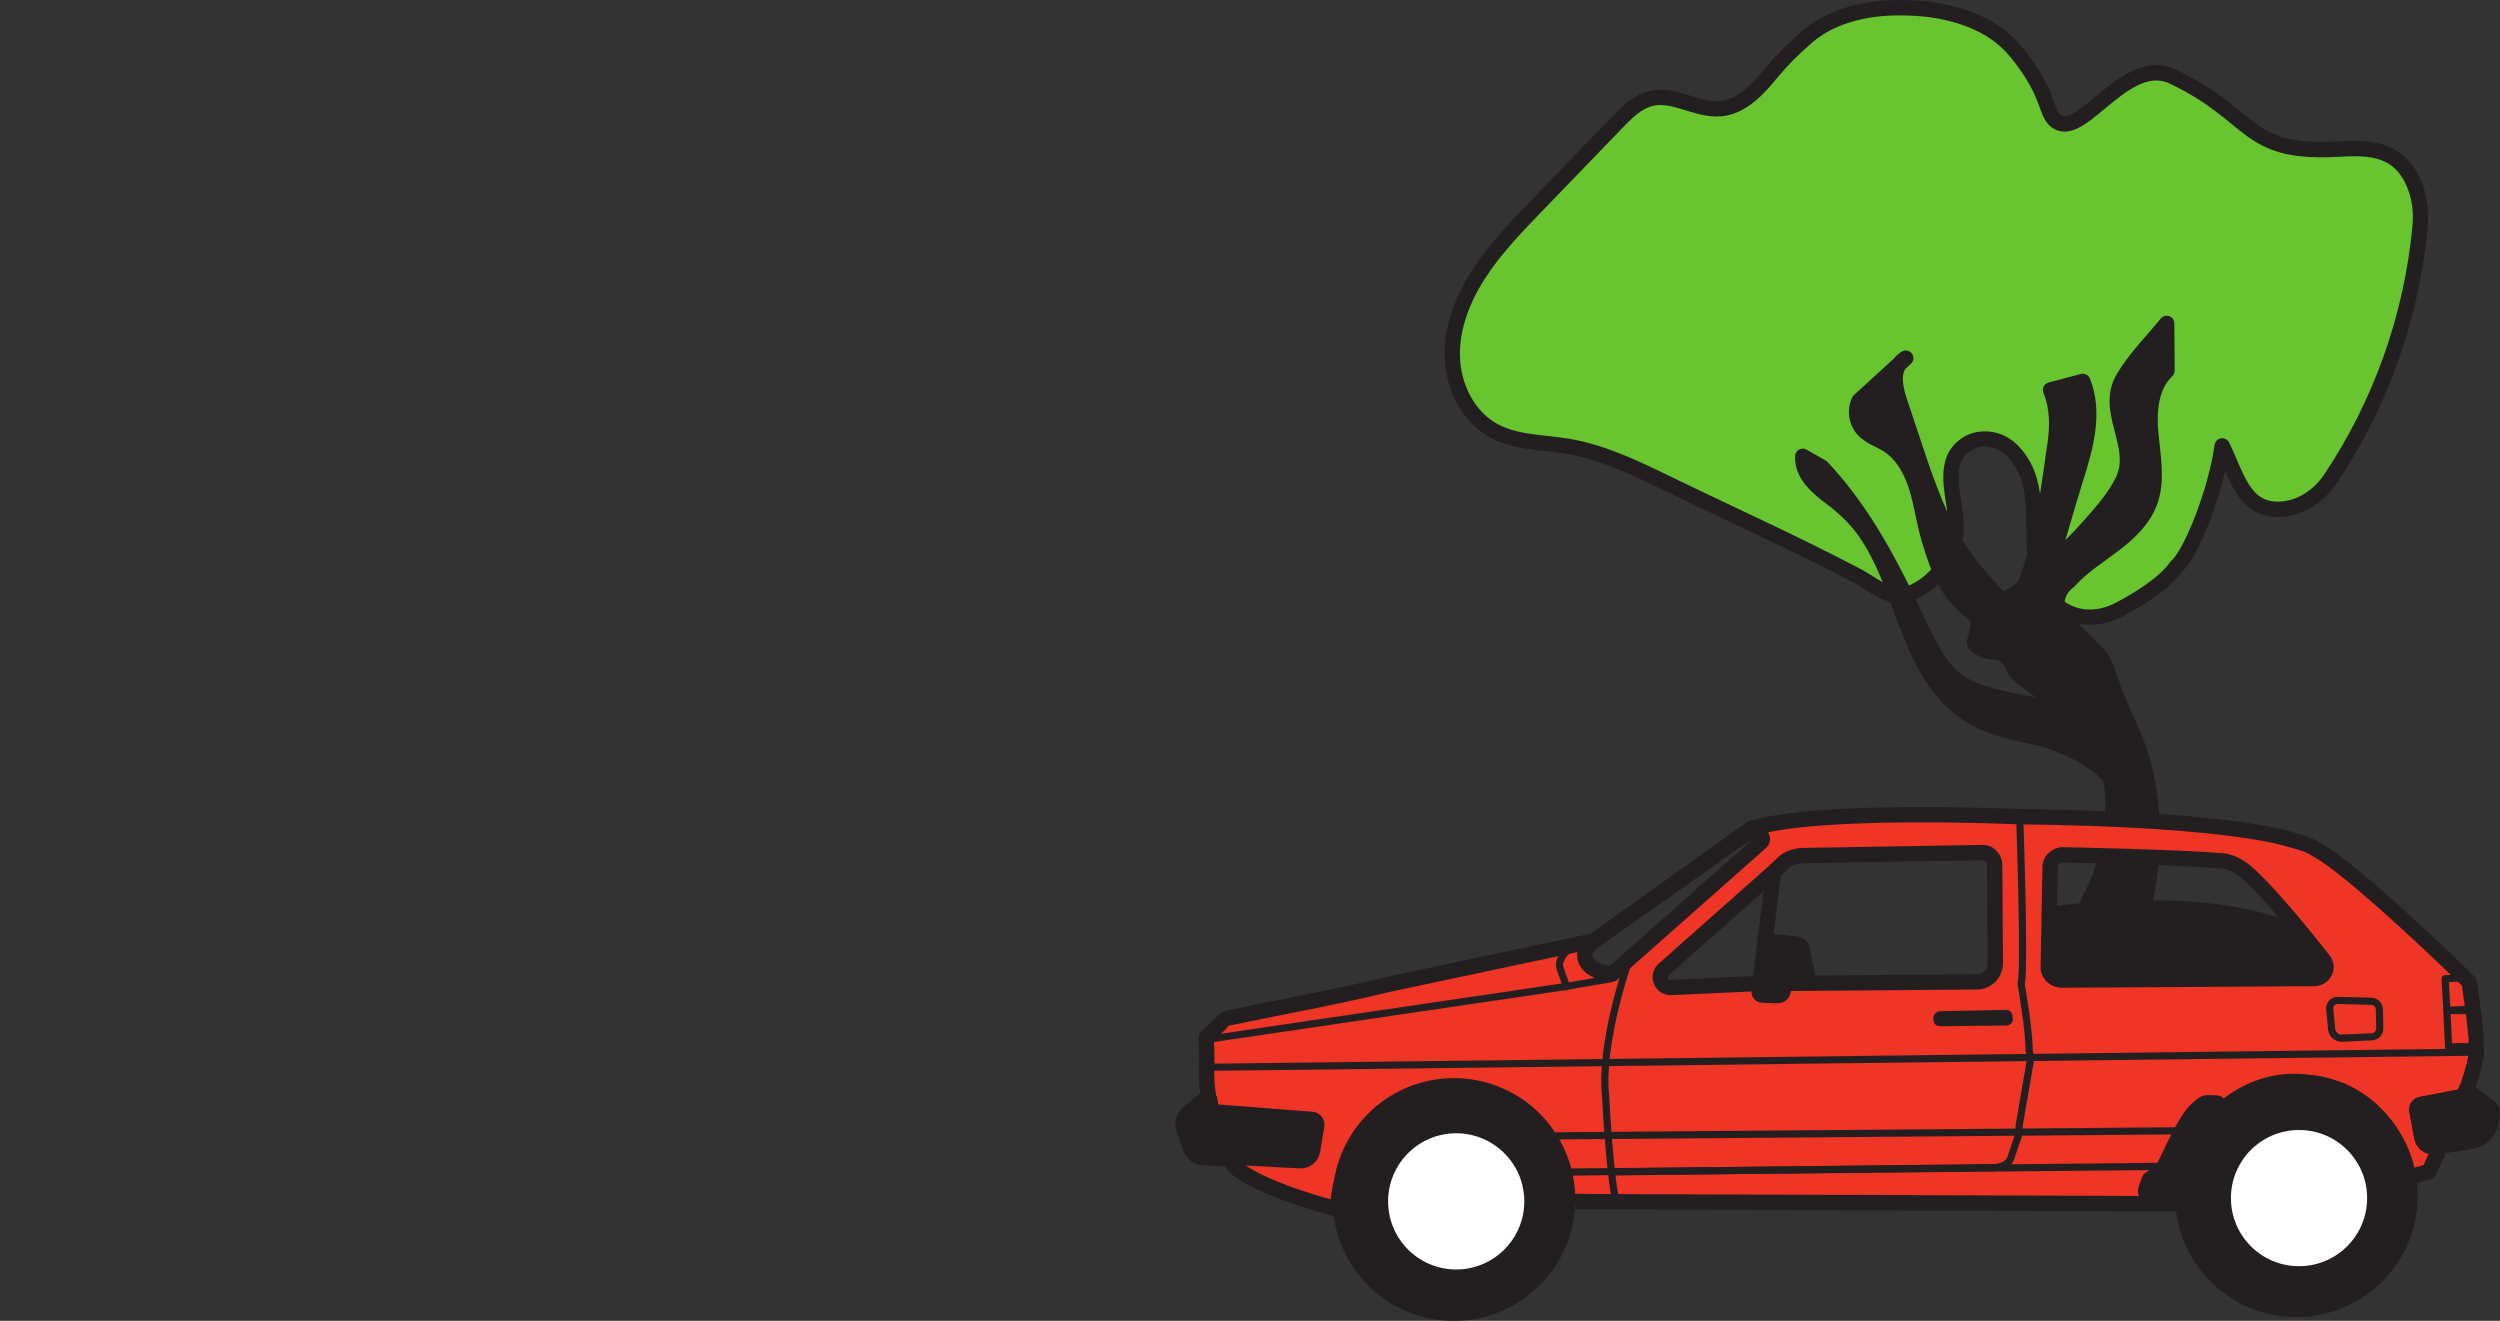 <?xml version="1.0" encoding="UTF-8" standalone="no"?>
<svg
   xmlns:dc="http://purl.org/dc/elements/1.1/"
   xmlns:cc="http://creativecommons.org/ns#"
   xmlns:rdf="http://www.w3.org/1999/02/22-rdf-syntax-ns#"
   xmlns:svg="http://www.w3.org/2000/svg"
   xmlns="http://www.w3.org/2000/svg"
   xmlns:sodipodi="http://sodipodi.sourceforge.net/DTD/sodipodi-0.dtd"
   xmlns:inkscape="http://www.inkscape.org/namespaces/inkscape"
   id="svg1912"
   version="1.1"
   viewBox="0 0 224.26 118.483"
   height="118.483mm"
   width="224.26mm"
   sodipodi:docname="logo-auto-transparant.svg"
   inkscape:version="0.92.3 (2405546, 2018-03-11)">
  <rect x="0" y="0" width="224.26" height="118.483" fill="#333333" stroke="none"/>
  <sodipodi:namedview
     pagecolor="#ffffff"
     bordercolor="#666666"
     borderopacity="1"
     objecttolerance="10"
     gridtolerance="10"
     guidetolerance="10"
     inkscape:pageopacity="0"
     inkscape:pageshadow="2"
     inkscape:window-width="1920"
     inkscape:window-height="1056"
     id="namedview933"
     showgrid="false"
     inkscape:zoom="1.1279057"
     inkscape:cx="732.05037"
     inkscape:cy="80.435615"
     inkscape:window-x="0"
     inkscape:window-y="0"
     inkscape:window-maximized="1"
     inkscape:current-layer="svg1912" />
  <defs
     id="defs1906" />
  <circle
     style="opacity:1;vector-effect:none;fill:#ffffff;fill-opacity:1;stroke:#ffffff;stroke-width:0.5;stroke-linecap:butt;stroke-linejoin:miter;stroke-miterlimit:4;stroke-dasharray:none;stroke-dashoffset:0;stroke-opacity:1;paint-order:stroke markers fill"
     id="path1478-0"
     cx="206.195"
     cy="106.989"
     r="6.552" />
  <circle
     style="opacity:1;vector-effect:none;fill:#ffffff;fill-opacity:1;stroke:#ffffff;stroke-width:0.5;stroke-linecap:butt;stroke-linejoin:miter;stroke-miterlimit:4;stroke-dasharray:none;stroke-dashoffset:0;stroke-opacity:1;paint-order:stroke markers fill"
     id="path1478"
     cx="130.251"
     cy="107.743"
     r="6.552" />
  <path
     id="path24"
     style="fill:#69c52f;fill-opacity:1;fill-rule:nonzero;stroke:none;stroke-width:0.035"
     d="m 149.565,43.369 c -2.883,-1.403 -5.817,-2.823 -8.98,-3.343 -2.215,-0.364 -4.578,-0.302 -6.554,-1.368 -2.338,-1.262 -3.673,-3.965 -3.754,-6.62 -0.081,-2.655 0.942,-5.246 2.386,-7.475 1.447,-2.235 3.309,-4.166 5.159,-6.082 2.42,-2.506 4.839,-5.012 7.259,-7.518 0.886,-0.917 1.847,-1.878 3.094,-2.149 2.049,-0.446 4.069,1.121 6.158,0.937 1.668,-0.148 3.029,-1.378 4.1,-2.665 1.726,-2.072 2.312,-2.556 3.462,-3.603 3.313,-3.019 8.136,-2.824 9.526,-2.768 1.012,0.041 5.969,0.241 8.988,3.442 0.531,0.563 1.052,1.271 1.18,1.446 2.328,3.169 1.908,4.69 2.969,5.342 2.284,1.404 6.163,-6.075 10.373,-4.068 7.325,3.492 6.387,6.903 14.493,6.516 2.628,-0.125 5.541,-0.396 7.055,2.939 0.554,1.221 0.738,2.586 0.617,3.921 -0.732,8.079 -3.523,15.961 -8.042,22.699 -1.031,1.535 -2.669,2.646 -4.518,2.727 -3.267,0.145 -3.862,-2.97 -5.196,-5.681 -0.527,3.868 -2.726,9.647 -4.132,10.846 -1.064,1.528 -3.512,3.006 -5.112,3.842 -1.21,0.635 -2.623,0.882 -3.933,0.497 -2.868,-0.84 -3.602,-3.898 -3.681,-6.583 -0.085,-2.886 0.265,-5.98 -2.043,-8.239 -1.161,-1.137 -3.046,-1.346 -4.304,-0.317 -2.052,1.677 -0.683,4.689 -0.656,7.222 0.025,2.258 -1.363,4.389 -3.271,5.532 -2.441,1.46 -3.567,-0.067 -5.708,-1.192 -5.547,-2.914 -11.299,-5.496 -16.934,-8.237" />
  <path
     id="path26"
     style="fill:none;stroke:#231f20;stroke-width:1.376;stroke-linecap:butt;stroke-linejoin:round;stroke-miterlimit:10;stroke-dasharray:none;stroke-opacity:1"
     d="m 149.565,43.369 c -2.883,-1.403 -5.817,-2.823 -8.98,-3.343 -2.215,-0.364 -4.578,-0.302 -6.554,-1.368 -2.338,-1.262 -3.673,-3.965 -3.754,-6.62 -0.081,-2.655 0.942,-5.246 2.386,-7.475 1.447,-2.235 3.309,-4.166 5.159,-6.082 2.42,-2.506 4.839,-5.012 7.259,-7.518 0.886,-0.917 1.847,-1.878 3.094,-2.149 2.049,-0.446 4.069,1.121 6.158,0.937 1.668,-0.148 3.029,-1.378 4.1,-2.665 1.726,-2.072 2.312,-2.556 3.462,-3.603 3.313,-3.019 8.136,-2.824 9.526,-2.768 1.012,0.041 5.969,0.241 8.988,3.442 0.531,0.563 1.052,1.271 1.18,1.446 2.328,3.169 1.908,4.69 2.969,5.342 2.284,1.404 6.163,-6.075 10.373,-4.068 7.325,3.492 6.387,6.903 14.493,6.516 2.628,-0.125 5.541,-0.396 7.055,2.939 0.554,1.221 0.738,2.586 0.617,3.921 -0.732,8.079 -3.523,15.961 -8.042,22.699 -1.031,1.535 -2.669,2.646 -4.518,2.727 -3.267,0.145 -3.862,-2.97 -5.196,-5.681 -0.527,3.868 -2.726,9.647 -4.132,10.846 -1.064,1.528 -3.512,3.006 -5.112,3.842 -1.21,0.635 -2.623,0.882 -3.933,0.497 -2.868,-0.84 -3.602,-3.898 -3.681,-6.583 -0.085,-2.886 0.265,-5.98 -2.043,-8.239 -1.161,-1.137 -3.046,-1.346 -4.304,-0.317 -2.052,1.677 -0.683,4.689 -0.656,7.222 0.025,2.258 -1.363,4.389 -3.271,5.532 -2.441,1.46 -3.567,-0.067 -5.708,-1.192 -5.547,-2.914 -11.299,-5.496 -16.934,-8.237 z" />
  <path
     id="path32"
     transform="scale(0.265)"
     d="M 492.586 368.129 C 471.299 368.316 454.197 385.728 454.387 407.021 C 454.577 428.301 471.987 445.409 493.273 445.209 C 514.56 445.022 531.662 427.621 531.473 406.328 C 531.283 385.048 513.873 367.942 492.586 368.129 z M 492.725 383.621 C 505.455 383.501 515.867 393.743 515.98 406.463 C 516.094 419.196 505.865 429.609 493.135 429.729 C 480.405 429.835 469.994 419.608 469.881 406.875 C 469.767 394.142 479.995 383.728 492.725 383.621 z "
     style="fill:#231f20;fill-opacity:1;fill-rule:nonzero;stroke:none;stroke-width:0.133" />
  <path
     id="path36"
     d="M 778.207 366.861 C 756.92 367.048 739.818 384.462 740.008 405.742 C 740.197 427.036 757.606 444.128 778.893 443.941 C 800.179 443.755 817.283 426.342 817.094 405.062 C 816.904 383.769 799.494 366.661 778.207 366.861 z M 778.029 382.516 C 790.76 382.395 801.172 392.622 801.285 405.355 C 801.399 418.089 791.17 428.503 778.439 428.609 C 765.709 428.729 755.297 418.503 755.184 405.77 C 755.07 393.036 765.299 382.622 778.029 382.516 z "
     style="fill:#231f20;fill-opacity:1;fill-rule:nonzero;stroke:none;stroke-width:0.133"
     transform="scale(0.265)" />
  <path
     id="path42"
     style="fill:#231f20;fill-opacity:1;fill-rule:nonzero;stroke:none;stroke-width:0.035"
     d="m 183.831,81.374 c 0.13,-0.109 13.391,-1.961 21.48,1.274 l 4.006,5.465 -25.032,0.039 -0.454,-6.777" />
  <path
     id="path44"
     style="fill:#231f20;fill-opacity:1;fill-rule:nonzero;stroke:none;stroke-width:0.035"
     d="m 194.391,33.252 c -1.498,1.392 -1.644,3.698 -1.45,5.734 0.194,2.036 0.613,4.158 -0.104,6.074 -0.589,1.577 -1.877,2.787 -3.218,3.803 -1.341,1.02 -2.791,1.919 -3.925,3.164 -0.071,0.078 -0.148,0.148 -0.23,0.212 -1.142,0.907 -1.295,2.533 -0.235,3.531 5.103,4.819 2.513,2.371 5.817,9.423 1.99,4.247 2.746,9.712 1.135,16.954 0,0 -6.09,1.143 -4.816,-1.295 1.741,-3.33 2.651,-7.306 1.957,-11.116 -1.747,-1.919 -4.651,-3.182 -7.121,-3.69 -2.755,-0.568 -5.314,-1.256 -7.323,-3.344 -3.967,-4.131 -4.327,-10.276 -7.499,-14.891 -0.873,-1.274 -1.937,-2.268 -3.163,-3.193 -1.185,-0.893 -2.583,-2.043 -2.499,-3.689 l 1.726,0.99 c 3.803,4.044 6.333,8.993 8.638,13.946 1.15,2.251 2.077,4.727 4.573,5.838 2.497,1.108 5.211,1.309 7.93,1.961 0.908,0.445 1.814,0.663 2.501,1.457 -0.835,-0.37 -0.485,-0.381 0,0 -0.683,-0.342 -1.365,-0.787 -1.823,-1.46 -1.368,-1.344 -3.183,-2.007 -4.553,-3.577 -0.232,-0.677 -0.69,-1.351 -1.371,-1.57 -0.678,0.003 -1.288,-0.071 -1.813,-0.437 -0.88,-0.614 -0.076,-0.261 -0.058,-2.748 -2.702,-1.803 -3.495,-3.863 -4.421,-6.974 -0.45,-1.513 -0.643,-3.094 -1.109,-4.6 -0.466,-1.509 -1.261,-2.997 -2.592,-3.844 -0.743,-0.473 -1.641,-0.742 -2.227,-1.4 -0.609,-0.685 -0.753,-1.746 -0.347,-2.568 l 4.183,-3.816 c -1.626,1.004 -0.768,3.258 -0.296,4.64 1.083,3.179 2.043,6.444 3.427,9.51 1.336,2.956 3.302,5.422 5.599,7.687 0.576,-0.593 1.865,-0.896 2.083,-1.803 1.546,-4.082 1.962,-8.156 2.602,-12.456 0.212,-1.584 0.198,-3.167 -0.425,-4.731 l 2.888,-0.761 c 1.148,2.811 0.236,5.996 -0.683,8.889 -0.606,1.909 -1.657,5.655 -2.263,7.564 l -0.004,0.003 c 1.268,-1.094 2.461,-2.268 3.568,-3.524 1.082,-1.224 2.259,-2.547 2.975,-4.029 1.508,-3.118 -1.735,-6.205 0.058,-9.223 1.043,-1.755 2.588,-3.303 3.877,-4.881 l 0.028,4.24" />
  <path
     id="path46"
     style="fill:none;stroke:#231f20;stroke-width:1.376;stroke-linecap:butt;stroke-linejoin:round;stroke-miterlimit:10;stroke-dasharray:none;stroke-opacity:1"
     d="m 194.391,33.252 c -1.498,1.392 -1.644,3.698 -1.45,5.734 0.194,2.036 0.613,4.158 -0.104,6.074 -0.589,1.577 -1.877,2.787 -3.218,3.803 -1.341,1.02 -2.791,1.919 -3.925,3.164 -0.071,0.078 -0.148,0.148 -0.23,0.212 -1.142,0.907 -1.295,2.533 -0.235,3.531 5.103,4.819 2.513,2.371 5.817,9.423 1.99,4.247 2.746,9.712 1.135,16.954 0,0 -6.09,1.143 -4.816,-1.295 1.741,-3.33 2.651,-7.306 1.957,-11.116 -1.747,-1.919 -4.651,-3.182 -7.121,-3.69 -2.755,-0.568 -5.314,-1.256 -7.323,-3.344 -3.967,-4.131 -4.327,-10.276 -7.499,-14.891 -0.873,-1.274 -1.937,-2.268 -3.163,-3.193 -1.185,-0.893 -2.583,-2.043 -2.499,-3.689 l 1.726,0.99 c 3.803,4.044 6.333,8.993 8.638,13.946 1.15,2.251 2.077,4.727 4.573,5.838 2.497,1.108 5.211,1.309 7.93,1.961 0.908,0.445 1.814,0.663 2.501,1.457 -0.835,-0.37 -0.485,-0.381 0,0 -0.683,-0.342 -1.365,-0.787 -1.823,-1.46 -1.368,-1.344 -3.183,-2.007 -4.553,-3.577 -0.232,-0.677 -0.69,-1.351 -1.371,-1.57 -0.678,0.003 -1.288,-0.071 -1.813,-0.437 -0.88,-0.614 -0.076,-0.261 -0.058,-2.748 -2.702,-1.803 -3.495,-3.863 -4.421,-6.974 -0.45,-1.513 -0.643,-3.094 -1.109,-4.6 -0.466,-1.509 -1.261,-2.997 -2.592,-3.844 -0.743,-0.473 -1.641,-0.742 -2.227,-1.4 -0.609,-0.685 -0.753,-1.746 -0.347,-2.568 l 4.183,-3.816 c -1.626,1.004 -0.768,3.258 -0.296,4.64 1.083,3.179 2.043,6.444 3.427,9.51 1.336,2.956 3.302,5.422 5.599,7.687 0.576,-0.593 1.865,-0.896 2.083,-1.803 1.546,-4.082 1.962,-8.156 2.602,-12.456 0.212,-1.584 0.198,-3.167 -0.425,-4.731 l 2.888,-0.761 c 1.148,2.811 0.236,5.996 -0.683,8.889 -0.606,1.909 -1.657,5.655 -2.263,7.564 l -0.004,0.003 c 1.268,-1.094 2.461,-2.268 3.568,-3.524 1.082,-1.224 2.259,-2.547 2.975,-4.029 1.508,-3.118 -1.735,-6.205 0.058,-9.223 1.043,-1.755 2.588,-3.303 3.877,-4.881 z" />
  <path
     id="path48"
     style="fill:#ef3525;fill-opacity:1;fill-rule:nonzero;stroke:none;stroke-width:0.035"
     d="m 207.582,87.777 -22.614,0.141 c -0.639,0.007 -1.174,-0.459 -1.232,-1.065 l 0.166,-8.95 c -0.064,-0.674 0.503,-1.245 1.208,-1.221 0,0 10.696,0.215 14.289,0.55 0.793,0.074 1.535,0.55 1.946,0.882 2.301,1.856 7.069,7.987 7.069,7.987 0.564,0.67 0.069,1.669 -0.832,1.676 z m -28.595,-1.305 c -0.033,0.885 -0.752,1.591 -1.637,1.602 l -20.032,0.166 -7.429,0.342 c -0.86,0.014 -1.286,-1.034 -0.655,-1.612 l 9.703,-8.601 1.234,-1.147 c 0.31,-0.254 1.09,-0.473 1.491,-0.473 l 16.299,-0.272 c 0.504,0.003 0.985,0.607 0.967,1.108 z m -35.239,0.727 c -1.082,-0.201 -1.875,-1.048 -1.491,-2.021 l 0.55,-0.635 13.673,-9.645 c 0.205,-0.145 0.462,-0.198 0.707,-0.141 l 0.607,0.134 c 0.305,0.067 0.405,0.452 0.171,0.66 L 144.588,87.389 Z m 78.372,6.9 0.003,-0.998 -0.208,-1.997 -0.421,-2.999 c -0.162,-0.219 -10.652,-10.4 -13.748,-11.917 0,0 -0.411,-0.399 -2.183,-0.847 0,0 -4.956,-1.884 -24.45,-2.081 0,0 -18.109,-0.829 -24.054,1.083 l -14.076,10.047 -18.429,3.909 c -4.612,1.132 -10.61,2.215 -14.513,3.048 -0.072,0.018 -1.826,1.662 -1.826,1.662 -0.021,0.603 0.075,1.372 0.03,2.533 -0.059,1.496 0.119,2.769 0.328,3.732 v 0 l -2.046,0.751 c -0.365,0.289 -0.507,0.78 -0.352,1.221 l 0.604,1.722 c 0.179,0.508 0.648,0.861 1.188,0.889 l 2.484,0.127 0.247,0.607 c 0,0 1.531,1.81 9.29,3.881 0.033,-0.924 0.27,-4.678 3.247,-7.624 2.111,-2.092 4.526,-2.716 5.258,-2.893 0.737,-0.18 2.098,-0.497 3.859,-0.24 0.681,0.102 1.974,0.37 3.364,1.192 2.667,1.57 3.732,4.015 4.053,4.784 0.86,2.053 0.888,4.053 0.796,4.082 -0.129,0.039 55.42,0.187 55.249,0.226 -0.171,0.035 -0.534,-4.953 2.137,-6.985 0,0 3.431,-4.787 9.275,-3.895 0,0 6.966,0.233 8.799,8.498 l 1.87,-0.533 1.111,-2.445 -0.587,0.226 c -0.564,0.06 -1.077,-0.325 -1.18,-0.882 l -0.438,-2.381 c -0.048,-0.258 0.131,-0.504 0.391,-0.54 l 3.764,-0.72 0.266,-0.586 0.191,-0.423 c 0,0 0.909,-2.734 0.708,-3.235" />
  <path
     id="path52"
     style="fill:none;stroke:#231f20;stroke-width:0.642;stroke-linecap:butt;stroke-linejoin:miter;stroke-miterlimit:10;stroke-dasharray:none;stroke-opacity:1"
     d="m 108.751,95.736 113.519,-1.358" />
  <path
     id="path54"
     style="fill:none;stroke:#231f20;stroke-width:0.642;stroke-linecap:butt;stroke-linejoin:miter;stroke-miterlimit:10;stroke-dasharray:none;stroke-opacity:1"
     d="m 195.949,101.433 -56.991,0.462" />
  <path
     id="path56"
     style="fill:none;stroke:#231f20;stroke-width:0.642;stroke-linecap:butt;stroke-linejoin:miter;stroke-miterlimit:10;stroke-dasharray:none;stroke-opacity:1"
     d="m 194.097,104.626 -53.819,0.515" />
  <path
     id="path58"
     style="fill:none;stroke:#231f20;stroke-width:1.376;stroke-linecap:butt;stroke-linejoin:miter;stroke-miterlimit:10;stroke-dasharray:none;stroke-opacity:1"
     d="m 157.86,88.338 1.245,-10.231" />
  <path
     id="path60"
     style="fill:#ef3525;fill-opacity:1;fill-rule:nonzero;stroke:none;stroke-width:0.035"
     d="m 210.04,93.132 2.668,-0.127 c 0.422,0.014 0.771,-0.328 0.764,-0.751 l -0.029,-1.693 c -0.007,-0.406 -0.331,-0.734 -0.736,-0.744 l -2.983,-0.078 c -0.397,-0.011 -0.729,0.3 -0.744,0.699 l 0.163,1.732 c -0.019,0.515 0.383,0.945 0.896,0.963" />
  <path
     id="path62"
     style="fill:none;stroke:#231f20;stroke-width:0.642;stroke-linecap:butt;stroke-linejoin:miter;stroke-miterlimit:10;stroke-dasharray:none;stroke-opacity:1"
     d="m 210.04,93.132 2.668,-0.127 c 0.422,0.014 0.771,-0.328 0.764,-0.751 l -0.029,-1.693 c -0.007,-0.406 -0.331,-0.734 -0.736,-0.744 l -2.983,-0.078 c -0.397,-0.011 -0.729,0.3 -0.744,0.699 l 0.163,1.732 c -0.019,0.515 0.383,0.945 0.896,0.963 z" />
  <path
     id="path64"
     style="fill:#ef3525;fill-opacity:1;fill-rule:nonzero;stroke:none;stroke-width:0.035"
     d="m 219.493,90.642 1.795,-0.099 c 0.299,-0.011 0.521,-0.296 0.467,-0.607 l -0.298,-1.714 c -0.053,-0.307 -0.313,-0.522 -0.609,-0.508 l -1.51,0.078 0.154,2.85" />
  <path
     id="path66"
     style="fill:none;stroke:#231f20;stroke-width:0.642;stroke-linecap:butt;stroke-linejoin:round;stroke-miterlimit:10;stroke-dasharray:none;stroke-opacity:1"
     d="m 219.493,90.642 1.795,-0.099 c 0.299,-0.011 0.521,-0.296 0.467,-0.607 l -0.298,-1.714 c -0.053,-0.307 -0.313,-0.522 -0.609,-0.508 l -1.51,0.078 z" />
  <path
     id="path68"
     style="fill:#ef3525;fill-opacity:1;fill-rule:nonzero;stroke:none;stroke-width:0.035"
     d="m 222.077,93.69 c -0.086,0.102 -0.255,0.198 -0.397,0.191 l -2.031,0.021 -0.156,-3.26 1.937,0.011 c 0.224,0.007 0.408,0.191 0.431,0.423 l 0.204,2.11 c 0.014,0.141 0.093,0.409 0.012,0.504" />
  <path
     id="path70"
     style="fill:none;stroke:#231f20;stroke-width:0.642;stroke-linecap:butt;stroke-linejoin:round;stroke-miterlimit:10;stroke-dasharray:none;stroke-opacity:1"
     d="m 222.077,93.69 c -0.086,0.102 -0.255,0.198 -0.397,0.191 l -2.031,0.021 -0.156,-3.26 1.937,0.011 c 0.224,0.007 0.408,0.191 0.431,0.423 l 0.204,2.11 c 0.014,0.141 0.093,0.409 0.012,0.504 z" />
  <path
     id="path72"
     style="fill:#231f20;fill-opacity:1;fill-rule:nonzero;stroke:none;stroke-width:0.035"
     d="m 180.206,91.107 0.037,0.282 c 0.019,0.148 -0.094,0.279 -0.243,0.282 l -6.001,0.064 c -0.123,0 -0.227,-0.092 -0.241,-0.212 l -0.017,-0.148 c -0.021,-0.18 0.116,-0.335 0.295,-0.342 l 5.939,-0.123 c 0.116,-0.004 0.216,0.081 0.231,0.198" />
  <path
     id="path74"
     style="fill:none;stroke:#231f20;stroke-width:0.642;stroke-linecap:butt;stroke-linejoin:miter;stroke-miterlimit:10;stroke-dasharray:none;stroke-opacity:1"
     d="m 180.206,91.107 0.037,0.282 c 0.019,0.148 -0.094,0.279 -0.243,0.282 l -6.001,0.064 c -0.123,0 -0.227,-0.092 -0.241,-0.212 l -0.017,-0.148 c -0.021,-0.18 0.116,-0.335 0.295,-0.342 l 5.939,-0.123 c 0.116,-0.004 0.216,0.081 0.231,0.198 z" />
  <path
     id="path76"
     style="fill:#231f20;fill-opacity:1;fill-rule:nonzero;stroke:none;stroke-width:0.035"
     d="m 118.115,100.957 -0.376,2.275 c -0.088,0.533 -0.563,0.917 -1.104,0.889 l -8.614,-0.445 c -0.54,-0.028 -1.009,-0.381 -1.188,-0.889 l -0.604,-1.722 c -0.155,-0.441 -0.013,-0.931 0.352,-1.221 l 1.422,-1.168 0.51,-0.032 0.177,1.079 0.994,0.071 8.007,0.621 c 0.272,0.021 0.468,0.272 0.423,0.54" />
  <path
     id="path78"
     style="fill:none;stroke:#231f20;stroke-width:1.376;stroke-linecap:butt;stroke-linejoin:round;stroke-miterlimit:10;stroke-dasharray:none;stroke-opacity:1"
     d="m 118.115,100.957 -0.376,2.275 c -0.088,0.533 -0.563,0.917 -1.104,0.889 l -8.614,-0.445 c -0.54,-0.028 -1.009,-0.381 -1.188,-0.889 l -0.604,-1.722 c -0.155,-0.441 -0.013,-0.931 0.352,-1.221 l 1.422,-1.168 0.51,-0.032 0.177,1.079 0.994,0.071 8.007,0.621 c 0.272,0.021 0.468,0.272 0.423,0.54 z" />
  <path
     id="path80"
     style="fill:#231f20;fill-opacity:1;fill-rule:nonzero;stroke:none;stroke-width:0.035"
     d="m 198.929,98.978 c 0.052,-0.046 -0.417,-0.056 -0.854,-0.06 -0.432,0 -0.706,0.332 -1.03,0.617 -1.205,1.055 -3.032,5.588 -3.195,5.648 -0.376,0.134 -0.922,0.519 -1.018,0.589 -0.012,0.007 -0.017,0.018 -0.022,0.032 l -0.314,0.861 c -0.125,0.342 0.13,0.702 0.494,0.702 l 1.306,-0.007 c 0.031,0 0.057,-0.014 0.066,-0.046 0.181,-0.55 2.061,-6.121 4.569,-8.336" />
  <path
     id="path82"
     style="fill:none;stroke:#231f20;stroke-width:1.376;stroke-linecap:butt;stroke-linejoin:round;stroke-miterlimit:10;stroke-dasharray:none;stroke-opacity:1"
     d="m 198.929,98.978 c 0.052,-0.046 -0.417,-0.056 -0.854,-0.06 -0.432,0 -0.706,0.332 -1.03,0.617 -1.205,1.055 -3.032,5.588 -3.195,5.648 -0.376,0.134 -0.922,0.519 -1.018,0.589 -0.012,0.007 -0.017,0.018 -0.022,0.032 l -0.314,0.861 c -0.125,0.342 0.13,0.702 0.494,0.702 l 1.306,-0.007 c 0.031,0 0.057,-0.014 0.066,-0.046 0.181,-0.55 2.061,-6.121 4.569,-8.336 z" />
  <path
     id="path84"
     style="fill:#231f20;fill-opacity:1;fill-rule:nonzero;stroke:none;stroke-width:0.035"
     d="m 216.813,99.63 0.438,2.381 c 0.102,0.557 0.616,0.942 1.179,0.885 l 3.203,-0.497 c 0.431,-0.046 0.836,-0.229 1.152,-0.529 v 0 c 0.472,-0.445 0.75,-1.055 0.774,-1.704 l 0.013,-0.37 c 0.007,-0.194 -0.082,-0.377 -0.238,-0.49 l -2.099,-1.52 -0.266,0.586 -3.765,0.723 c -0.26,0.035 -0.437,0.279 -0.39,0.536" />
  <path
     id="path86"
     style="fill:none;stroke:#231f20;stroke-width:1.376;stroke-linecap:butt;stroke-linejoin:round;stroke-miterlimit:10;stroke-dasharray:none;stroke-opacity:1"
     d="m 216.813,99.63 0.438,2.381 c 0.102,0.557 0.616,0.942 1.179,0.885 l 3.203,-0.497 c 0.431,-0.046 0.836,-0.229 1.152,-0.529 v 0 c 0.472,-0.445 0.75,-1.055 0.774,-1.704 l 0.013,-0.37 c 0.007,-0.194 -0.082,-0.377 -0.238,-0.49 l -2.099,-1.52 -0.266,0.586 -3.765,0.723 c -0.26,0.035 -0.437,0.279 -0.39,0.536 z" />
  <path
     id="path88"
     style="fill:#231f20;fill-opacity:1;fill-rule:nonzero;stroke:none;stroke-width:0.035"
     d="m 161.649,85.103 0.468,2.261 c 0.065,0.314 -0.184,0.6 -0.501,0.582 h -2.442 c -0.357,0 -0.66,-0.265 -0.709,-0.617 l -0.213,-1.535 c -0.055,-0.395 0.108,-0.79 0.424,-1.03 v 0 c 0.254,-0.194 0.572,-0.282 0.889,-0.247 l 1.635,0.176 c 0.223,0.025 0.405,0.191 0.45,0.409" />
  <path
     id="path90"
     style="fill:none;stroke:#231f20;stroke-width:1.376;stroke-linecap:butt;stroke-linejoin:miter;stroke-miterlimit:10;stroke-dasharray:none;stroke-opacity:1"
     d="m 161.649,85.103 0.468,2.261 c 0.065,0.314 -0.184,0.6 -0.501,0.582 h -2.442 c -0.357,0 -0.66,-0.265 -0.709,-0.617 l -0.213,-1.535 c -0.055,-0.395 0.108,-0.79 0.424,-1.03 v 0 c 0.254,-0.194 0.572,-0.282 0.889,-0.247 l 1.635,0.176 c 0.223,0.025 0.405,0.191 0.45,0.409 z" />
  <path
     id="path92"
     style="fill:#231f20;fill-opacity:1;fill-rule:nonzero;stroke:none;stroke-width:0.035"
     d="m 159.448,89.315 c -0.416,-0.014 -1.026,-0.039 -1.378,-0.053 -0.156,-0.007 -0.277,-0.138 -0.271,-0.293 v 0 c 0.006,-0.18 0.087,-0.349 0.222,-0.469 l 0.526,-0.462 0.722,0.028 0.525,0.399 c 0.13,0.102 0.194,0.265 0.169,0.423 v 0 c -0.04,0.254 -0.26,0.434 -0.515,0.427" />
  <path
     id="path94"
     style="fill:none;stroke:#231f20;stroke-width:1.376;stroke-linecap:butt;stroke-linejoin:miter;stroke-miterlimit:10;stroke-dasharray:none;stroke-opacity:1"
     d="m 159.448,89.315 c -0.416,-0.014 -1.026,-0.039 -1.378,-0.053 -0.156,-0.007 -0.277,-0.138 -0.271,-0.293 v 0 c 0.006,-0.18 0.087,-0.349 0.222,-0.469 l 0.526,-0.462 0.722,0.028 0.525,0.399 c 0.13,0.102 0.194,0.265 0.169,0.423 v 0 c -0.04,0.254 -0.26,0.434 -0.515,0.427 z" />
  <path
     id="path96"
     style="fill:none;stroke:#231f20;stroke-width:0.642;stroke-linecap:round;stroke-linejoin:bevel;stroke-miterlimit:10;stroke-dasharray:none;stroke-opacity:1"
     d="m 181.168,73.08 c 0,0 0.504,14.238 0.13,15.162 0,0 0.741,4.198 0.72,5.944 l 0.142,0.773 -1.026,5.965 -0.06,0.896 -0.683,2.014 c 0,0 -0.175,1.02 -2.087,0.91 l -33.56,0.377" />
  <path
     id="path98"
     style="fill:none;stroke:#231f20;stroke-width:0.642;stroke-linecap:butt;stroke-linejoin:miter;stroke-miterlimit:10;stroke-dasharray:none;stroke-opacity:1"
     d="m 146.11,86.165 c 0,0 -2.626,7.44 -2.075,12.185 0,0 0.382,7.881 1.035,9.775" />
  <path
     id="path104"
     style="fill:none;stroke:#231f20;stroke-width:0.642;stroke-linecap:butt;stroke-linejoin:round;stroke-miterlimit:10;stroke-dasharray:none;stroke-opacity:1"
     d="m 108.204,93.249 32.314,-4.766 -0.565,-1.598 c -0.359,-0.949 1.034,-1.986 1.034,-1.986" />
  <path
     id="path106"
     style="fill:#f04239;fill-opacity:1;fill-rule:nonzero;stroke:none;stroke-width:0.035"
     d="m 140.353,88.504 4.223,-0.723" />
  <path
     id="path108"
     style="fill:none;stroke:#231f20;stroke-width:0.642;stroke-linecap:butt;stroke-linejoin:round;stroke-miterlimit:10;stroke-dasharray:none;stroke-opacity:1"
     d="m 140.353,88.504 4.223,-0.723" />
  <path
     id="path50"
     style="fill:none;stroke:#231f20;stroke-width:1.376;stroke-linecap:butt;stroke-linejoin:round;stroke-miterlimit:10;stroke-dasharray:none;stroke-opacity:1"
     d="m 207.582,87.777 -22.614,0.141 c -0.639,0.007 -1.174,-0.459 -1.232,-1.065 l 0.166,-8.95 c -0.064,-0.674 0.503,-1.245 1.208,-1.221 0,0 10.696,0.215 14.289,0.55 0.793,0.074 1.535,0.55 1.946,0.882 2.301,1.856 7.069,7.987 7.069,7.987 0.564,0.67 0.069,1.669 -0.832,1.676 z m -28.595,-1.305 c -0.033,0.885 -0.752,1.591 -1.637,1.602 l -20.032,0.166 -7.429,0.342 c -0.86,0.014 -1.286,-1.034 -0.655,-1.612 l 9.703,-8.601 1.234,-1.147 c 0.31,-0.254 1.09,-0.473 1.491,-0.473 l 16.299,-0.272 c 0.504,0.003 0.985,0.607 0.967,1.108 z m -35.239,0.727 c -1.082,-0.201 -1.875,-1.048 -1.491,-2.021 l 0.55,-0.635 13.673,-9.645 c 0.205,-0.145 0.462,-0.198 0.707,-0.141 l 0.607,0.134 c 0.305,0.067 0.405,0.452 0.171,0.66 l -13.377,11.839 z m 78.372,6.9 0.003,-0.998 -0.208,-1.997 -0.421,-2.999 c -0.162,-0.219 -10.652,-10.4 -13.748,-11.917 0,0 -0.411,-0.399 -2.183,-0.847 0,0 -4.956,-1.884 -24.45,-2.081 0,0 -18.109,-0.829 -24.054,1.083 l -14.076,10.047 -18.429,3.909 c -4.612,1.132 -10.61,2.215 -14.513,3.048 -0.072,0.018 -1.826,1.662 -1.826,1.662 -0.021,0.603 0.075,1.372 0.03,2.533 -0.059,1.496 0.119,2.769 0.328,3.732 v 0 l -2.046,0.751 c -0.365,0.289 -0.507,0.78 -0.352,1.221 l 0.604,1.722 c 0.179,0.508 0.648,0.861 1.188,0.889 l 2.484,0.127 0.247,0.607 c 0,0 1.531,1.81 9.29,3.881 0.033,-0.924 0.27,-4.678 3.247,-7.624 2.111,-2.092 4.526,-2.716 5.258,-2.893 0.737,-0.18 2.098,-0.497 3.859,-0.24 0.681,0.102 1.974,0.37 3.364,1.192 2.667,1.57 3.732,4.015 4.053,4.784 0.86,2.053 0.888,4.053 0.796,4.082 -0.129,0.039 55.42,0.187 55.249,0.226 -0.171,0.035 -0.534,-4.953 2.137,-6.985 0,0 3.431,-4.787 9.275,-3.895 0,0 6.966,0.233 8.799,8.498 l 1.87,-0.533 1.111,-2.445 -0.587,0.226 c -0.564,0.06 -1.077,-0.325 -1.18,-0.882 l -0.438,-2.381 c -0.048,-0.258 0.131,-0.504 0.391,-0.54 l 3.764,-0.72 0.266,-0.586 0.191,-0.423 c 0,0 0.909,-2.734 0.708,-3.235 z" />
  <path
     id="path34"
     style="fill:none;stroke:#231f20;stroke-width:1.376;stroke-linecap:butt;stroke-linejoin:miter;stroke-miterlimit:10;stroke-dasharray:none;stroke-opacity:1"
     d="m 140.619,107.508 c 0.05,5.634 -4.475,10.238 -10.107,10.287 -5.632,0.053 -10.238,-4.473 -10.289,-10.104 -0.05,-5.634 4.475,-10.241 10.107,-10.291 5.632,-0.049 10.238,4.477 10.288,10.107 z" />
  <path
     id="path38"
     style="fill:none;stroke:#231f20;stroke-width:1.376;stroke-linecap:butt;stroke-linejoin:miter;stroke-miterlimit:10;stroke-dasharray:none;stroke-opacity:1"
     d="m 216.189,107.173 c 0.05,5.63 -4.475,10.238 -10.107,10.287 -5.632,0.049 -10.238,-4.473 -10.288,-10.107 -0.05,-5.63 4.475,-10.238 10.107,-10.287 5.632,-0.053 10.238,4.473 10.288,10.107 z" />
</svg>

